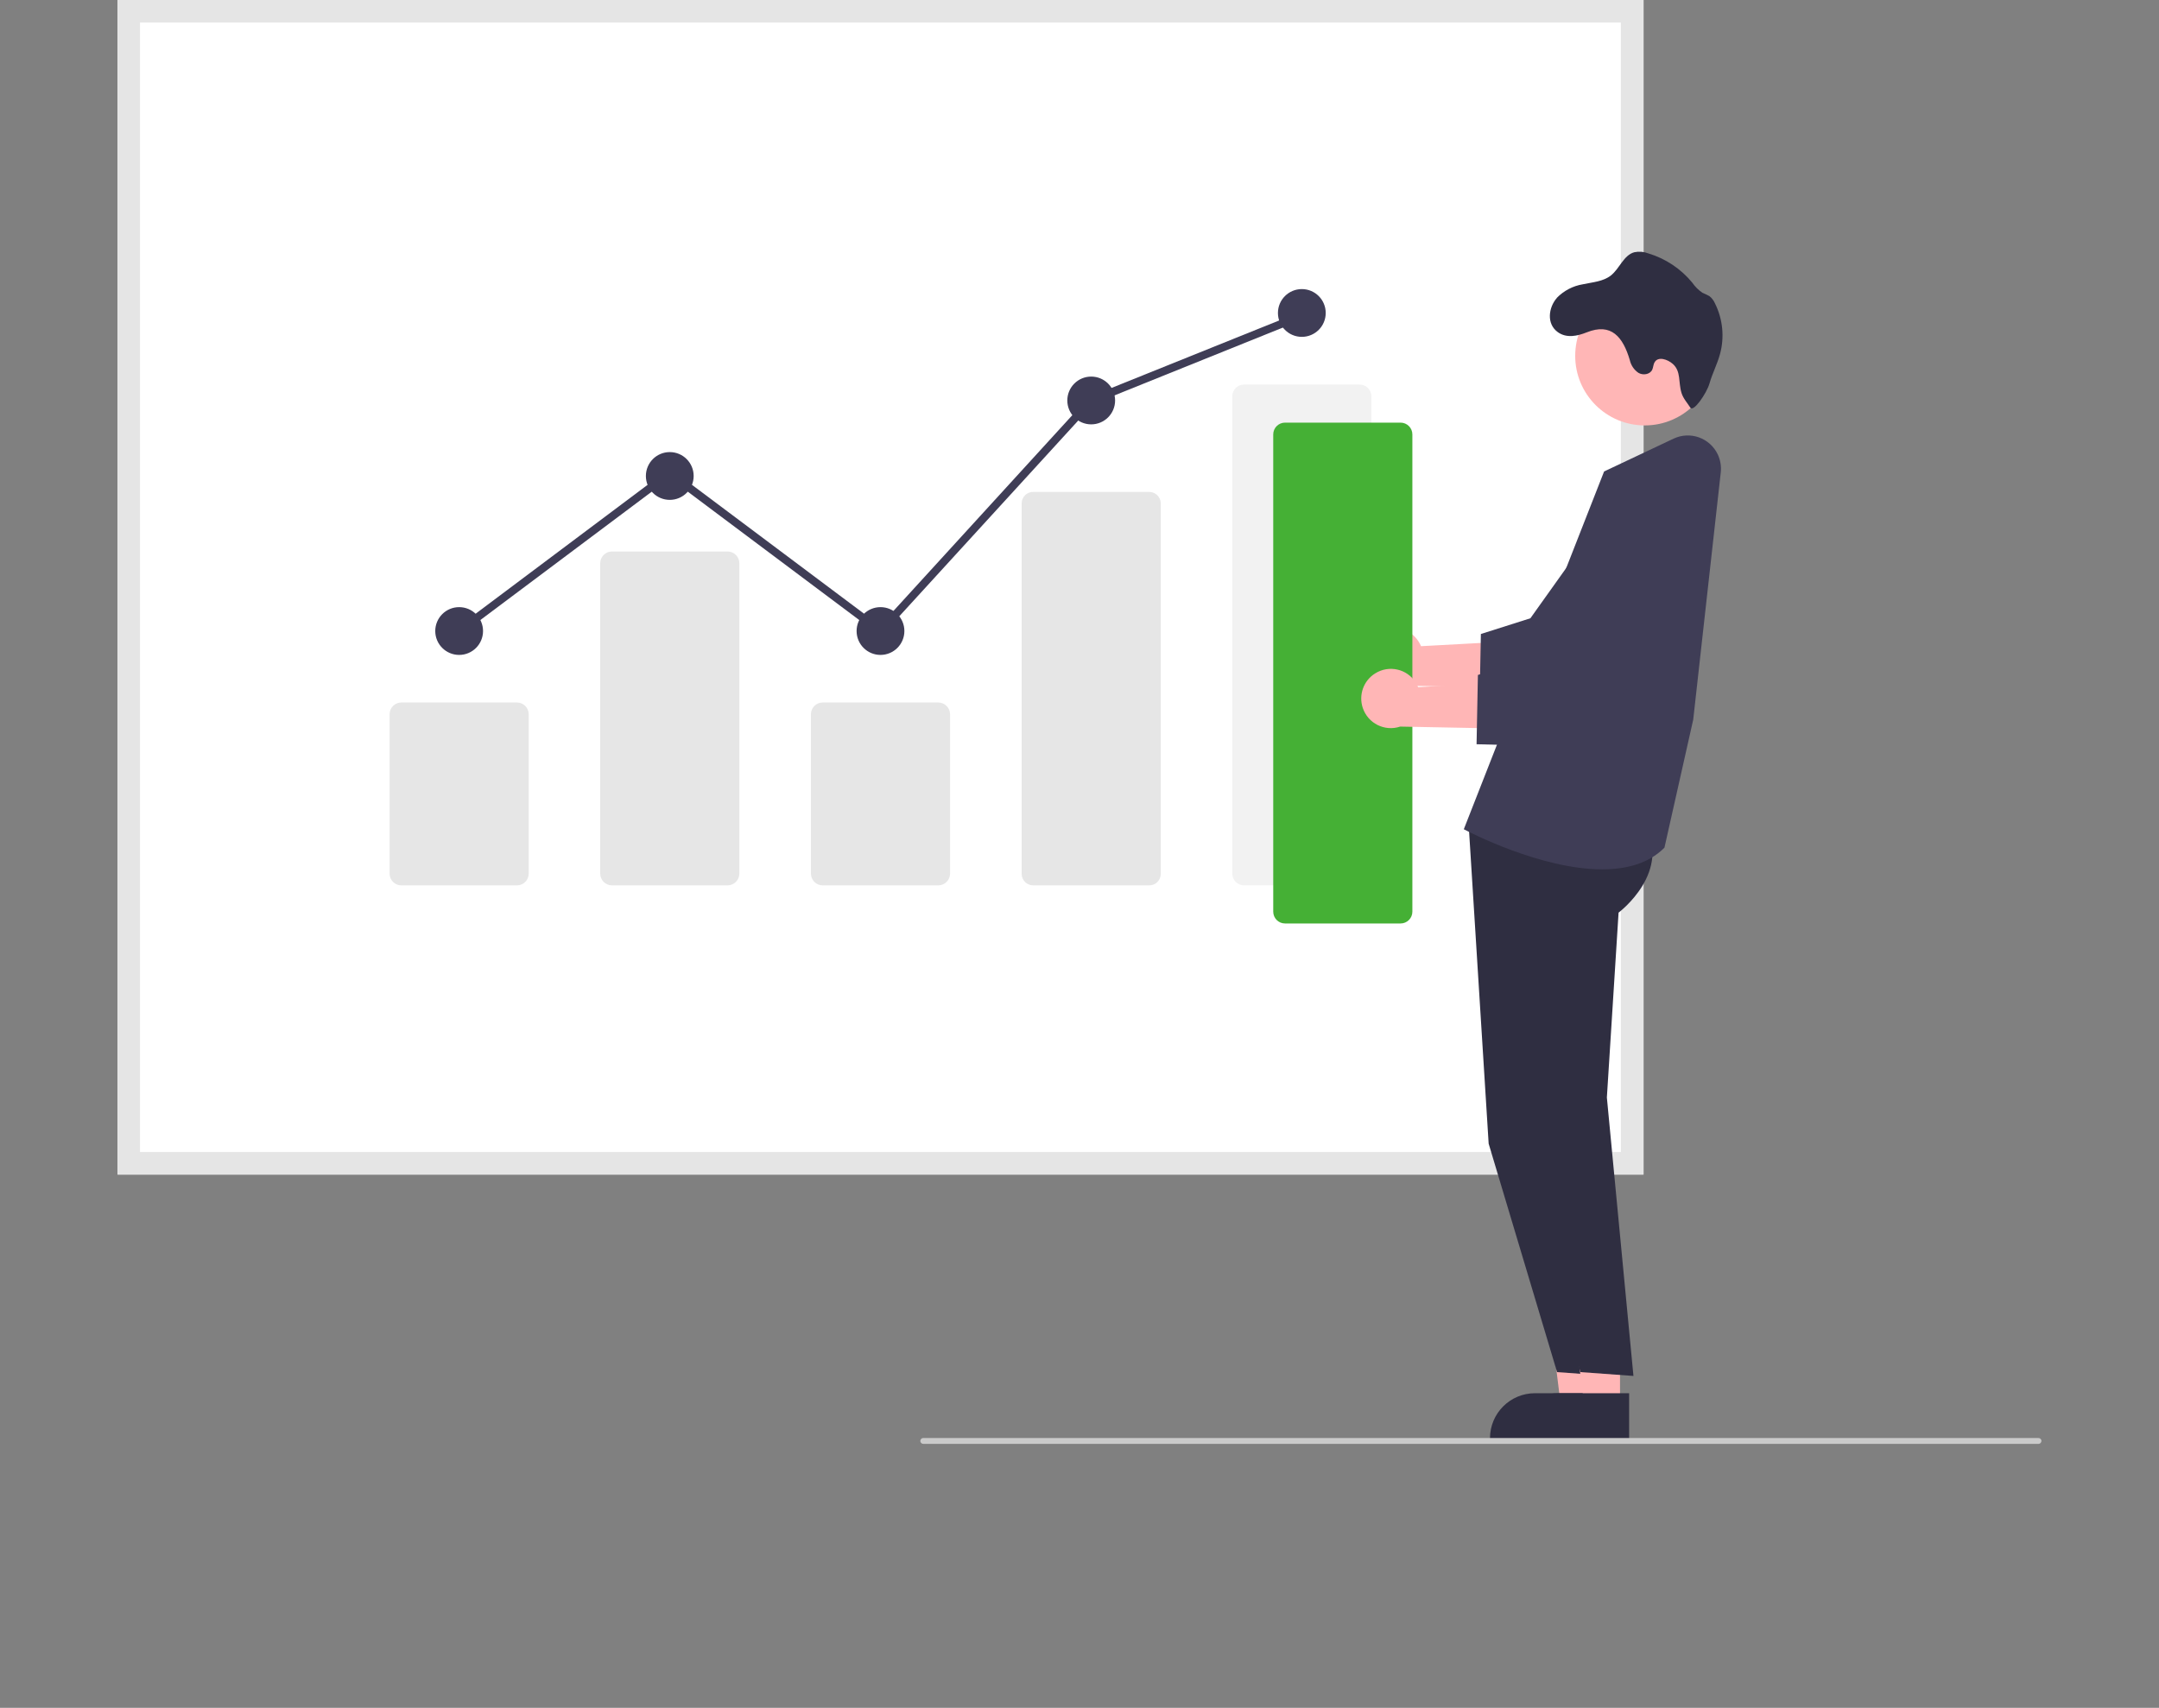 <?xml version="1.0" encoding="UTF-8"?>
<svg id="_レイヤー_2" data-name="レイヤー 2" xmlns="http://www.w3.org/2000/svg" width="225" height="178" viewBox="0 0 225 178">
  <rect x="0" y="0" width="225" height="178" fill="#808080" stroke="none"/>
  <defs>
    <style>
      .cls-1 {
        fill: none;
      }

      .cls-2 {
        fill: #2f2e41;
      }

      .cls-3 {
        fill: #e6e6e6;
      }

      .cls-4 {
        fill: #ffb6b6;
      }

      .cls-5 {
        fill: #3f3d56;
      }

      .cls-6 {
        fill: #e5e5e5;
      }

      .cls-7 {
        fill: #45b035;
      }

      .cls-8 {
        fill: #fff;
      }

      .cls-9 {
        fill: #f2f2f2;
      }

      .cls-10 {
        fill: #cacaca;
      }
    </style>
  </defs>
  <g id="design">
    <g>
      <g>
        <path class="cls-8" d="M171.27,122.42H12.25V0h159.03v122.42Z"/>
        <path class="cls-6" d="M171.27,122.42H12.25V0h159.03v122.42ZM14.59,120.07h154.33V2.35H14.59v117.72Z"/>
        <path class="cls-3" d="M53.87,92.28h-12.04c-.68,0-1.23-.55-1.23-1.23v-16.6c0-.68.55-1.23,1.23-1.23h12.04c.68,0,1.23.55,1.23,1.23v16.6c0,.68-.55,1.23-1.23,1.23Z"/>
        <path class="cls-3" d="M75.82,92.28h-12.04c-.68,0-1.23-.55-1.23-1.23v-32.34c0-.68.55-1.23,1.23-1.23h12.04c.68,0,1.23.55,1.23,1.23v32.34c0,.68-.55,1.23-1.23,1.23Z"/>
        <path class="cls-3" d="M97.78,92.28h-12.04c-.68,0-1.23-.55-1.23-1.23v-16.6c0-.68.55-1.23,1.23-1.23h12.04c.68,0,1.23.55,1.23,1.23v16.6c0,.68-.55,1.23-1.23,1.23Z"/>
        <path class="cls-3" d="M119.74,92.28h-12.04c-.66.01-1.21-.51-1.23-1.17v-38.67c.02-.66.57-1.19,1.23-1.17h12.04c.66-.01,1.21.51,1.23,1.17v38.67c-.02.66-.57,1.19-1.23,1.17Z"/>
        <path class="cls-9" d="M141.69,92.28h-12.04c-.68,0-1.23-.55-1.23-1.23v-49.74c0-.68.55-1.23,1.23-1.23h12.04c.68,0,1.23.55,1.23,1.23v49.74c0,.68-.55,1.23-1.23,1.23Z"/>
        <circle class="cls-5" cx="47.85" cy="65.77" r="2.49"/>
        <circle class="cls-5" cx="69.8" cy="49.61" r="2.49"/>
        <circle class="cls-5" cx="91.76" cy="65.77" r="2.49"/>
        <circle class="cls-5" cx="113.72" cy="41.74" r="2.49"/>
        <circle class="cls-5" cx="135.67" cy="32.62" r="2.49"/>
        <polygon class="cls-5" points="91.81 66.32 69.8 49.84 48.09 66.1 47.6 65.44 69.8 48.8 91.71 65.21 113.47 41.39 113.56 41.35 135.52 32.51 135.83 33.28 113.96 42.09 91.81 66.32"/>
        <polygon class="cls-4" points="166.39 146.43 162.65 146.43 160.87 132 166.39 132 166.39 146.43"/>
        <path class="cls-2" d="M167.34,150.05h-12.06v-.15c0-2.59,2.1-4.69,4.69-4.69h7.37s0,4.85,0,4.85Z"/>
        <path class="cls-2" d="M153.02,85.37l2.12,33.83,7.13,23.81,5.52.4-2.77-29.02,1.22-19.27s5.76-4.3,2.58-9.47l-15.8-.28Z"/>
        <polygon class="cls-4" points="168.83 146.43 165.09 146.43 163.31 132 168.83 132 168.83 146.43"/>
        <path class="cls-2" d="M169.78,150.05h-12.06v-.15c0-2.59,2.1-4.69,4.69-4.69h7.37s0,4.85,0,4.85Z"/>
        <path class="cls-2" d="M155.46,85.37l2.12,33.83,7.13,23.81,5.52.4-2.77-29.02,1.22-19.27s5.76-4.3,2.58-9.47l-15.8-.28Z"/>
        <path class="cls-5" d="M166.97,90.61c-6.37,0-13.87-3.89-14.3-4.12l-.12-.06,14.62-37.29,7.24-3.42c1.73-.82,3.79-.08,4.61,1.65.27.58.38,1.23.31,1.86l-2.87,25.77-3,13.35-.03.03c-1.65,1.64-3.97,2.23-6.46,2.23Z"/>
        <path class="cls-4" d="M143.61,65.92c1.43-.91,3.33-.48,4.23.95.1.15.18.31.25.48l10.89-.59-2.86,4.89-9.9-.19c-1.62.54-3.36-.33-3.9-1.95-.45-1.35.08-2.84,1.29-3.59h0Z"/>
        <path class="cls-5" d="M165.1,73.58l-10.91-.28.14-7.22,5.16-1.64,8.46-11.87c1.75-2.45,5.16-3.03,7.61-1.28,2.45,1.75,3.03,5.16,1.28,7.61-.06.08-.12.17-.19.24l-11.56,14.42Z"/>
        <circle class="cls-4" cx="171.41" cy="37.09" r="7.25"/>
        <path class="cls-2" d="M162.24,31.05c.73-.75,1.68-1.25,2.72-1.42,1.01-.22,2.11-.28,2.92-.92.92-.73,1.32-2.11,2.44-2.42.49-.1.99-.06,1.46.12,1.79.54,3.39,1.6,4.58,3.05.28.41.64.77,1.05,1.05.25.11.49.22.73.35.26.2.46.47.59.77.81,1.63,1,3.51.52,5.27-.28,1.04-.79,2-1.09,3.05-.3,1.05-1.68,3.04-2,2.54s-.74-.95-.92-1.53c-.35-1.12-.03-2.25-.91-3.03-.54-.48-1.53-.81-1.89-.18-.15.24-.14.55-.26.8-.25.49-.96.59-1.43.31-.46-.31-.78-.79-.9-1.33-.71-2.4-1.92-3.92-4.49-2.89-.96.38-2.09.64-3.01-.02-1.21-.87-.97-2.58-.1-3.57Z"/>
        <path class="cls-7" d="M145.96,96.25h-12.04c-.68,0-1.23-.55-1.23-1.23v-49.74c0-.68.55-1.23,1.23-1.23h12.04c.68,0,1.23.55,1.23,1.23v49.74c0,.68-.55,1.23-1.23,1.23Z"/>
        <path class="cls-4" d="M143.31,70.19c1.43-.91,3.33-.48,4.23.95.1.15.18.31.25.48l10.89-.59-2.86,4.89-9.9-.19c-1.62.54-3.36-.33-3.9-1.95-.45-1.35.08-2.84,1.29-3.59h0Z"/>
        <path class="cls-5" d="M164.79,77.85l-10.91-.28.14-7.22,5.16-1.64,8.46-11.87c1.75-2.45,5.16-3.03,7.61-1.28,2.45,1.75,3.03,5.16,1.28,7.61-.06.08-.12.17-.19.24l-11.56,14.42Z"/>
        <path class="cls-10" d="M212.45,150.49h-116.23c-.17,0-.31-.14-.31-.3,0-.17.14-.31.3-.31h116.23c.17,0,.31.14.31.3,0,.17-.14.31-.3.31h0Z"/>
      </g>
      <rect class="cls-1" width="225" height="178"/>
    </g>
  </g>
</svg>